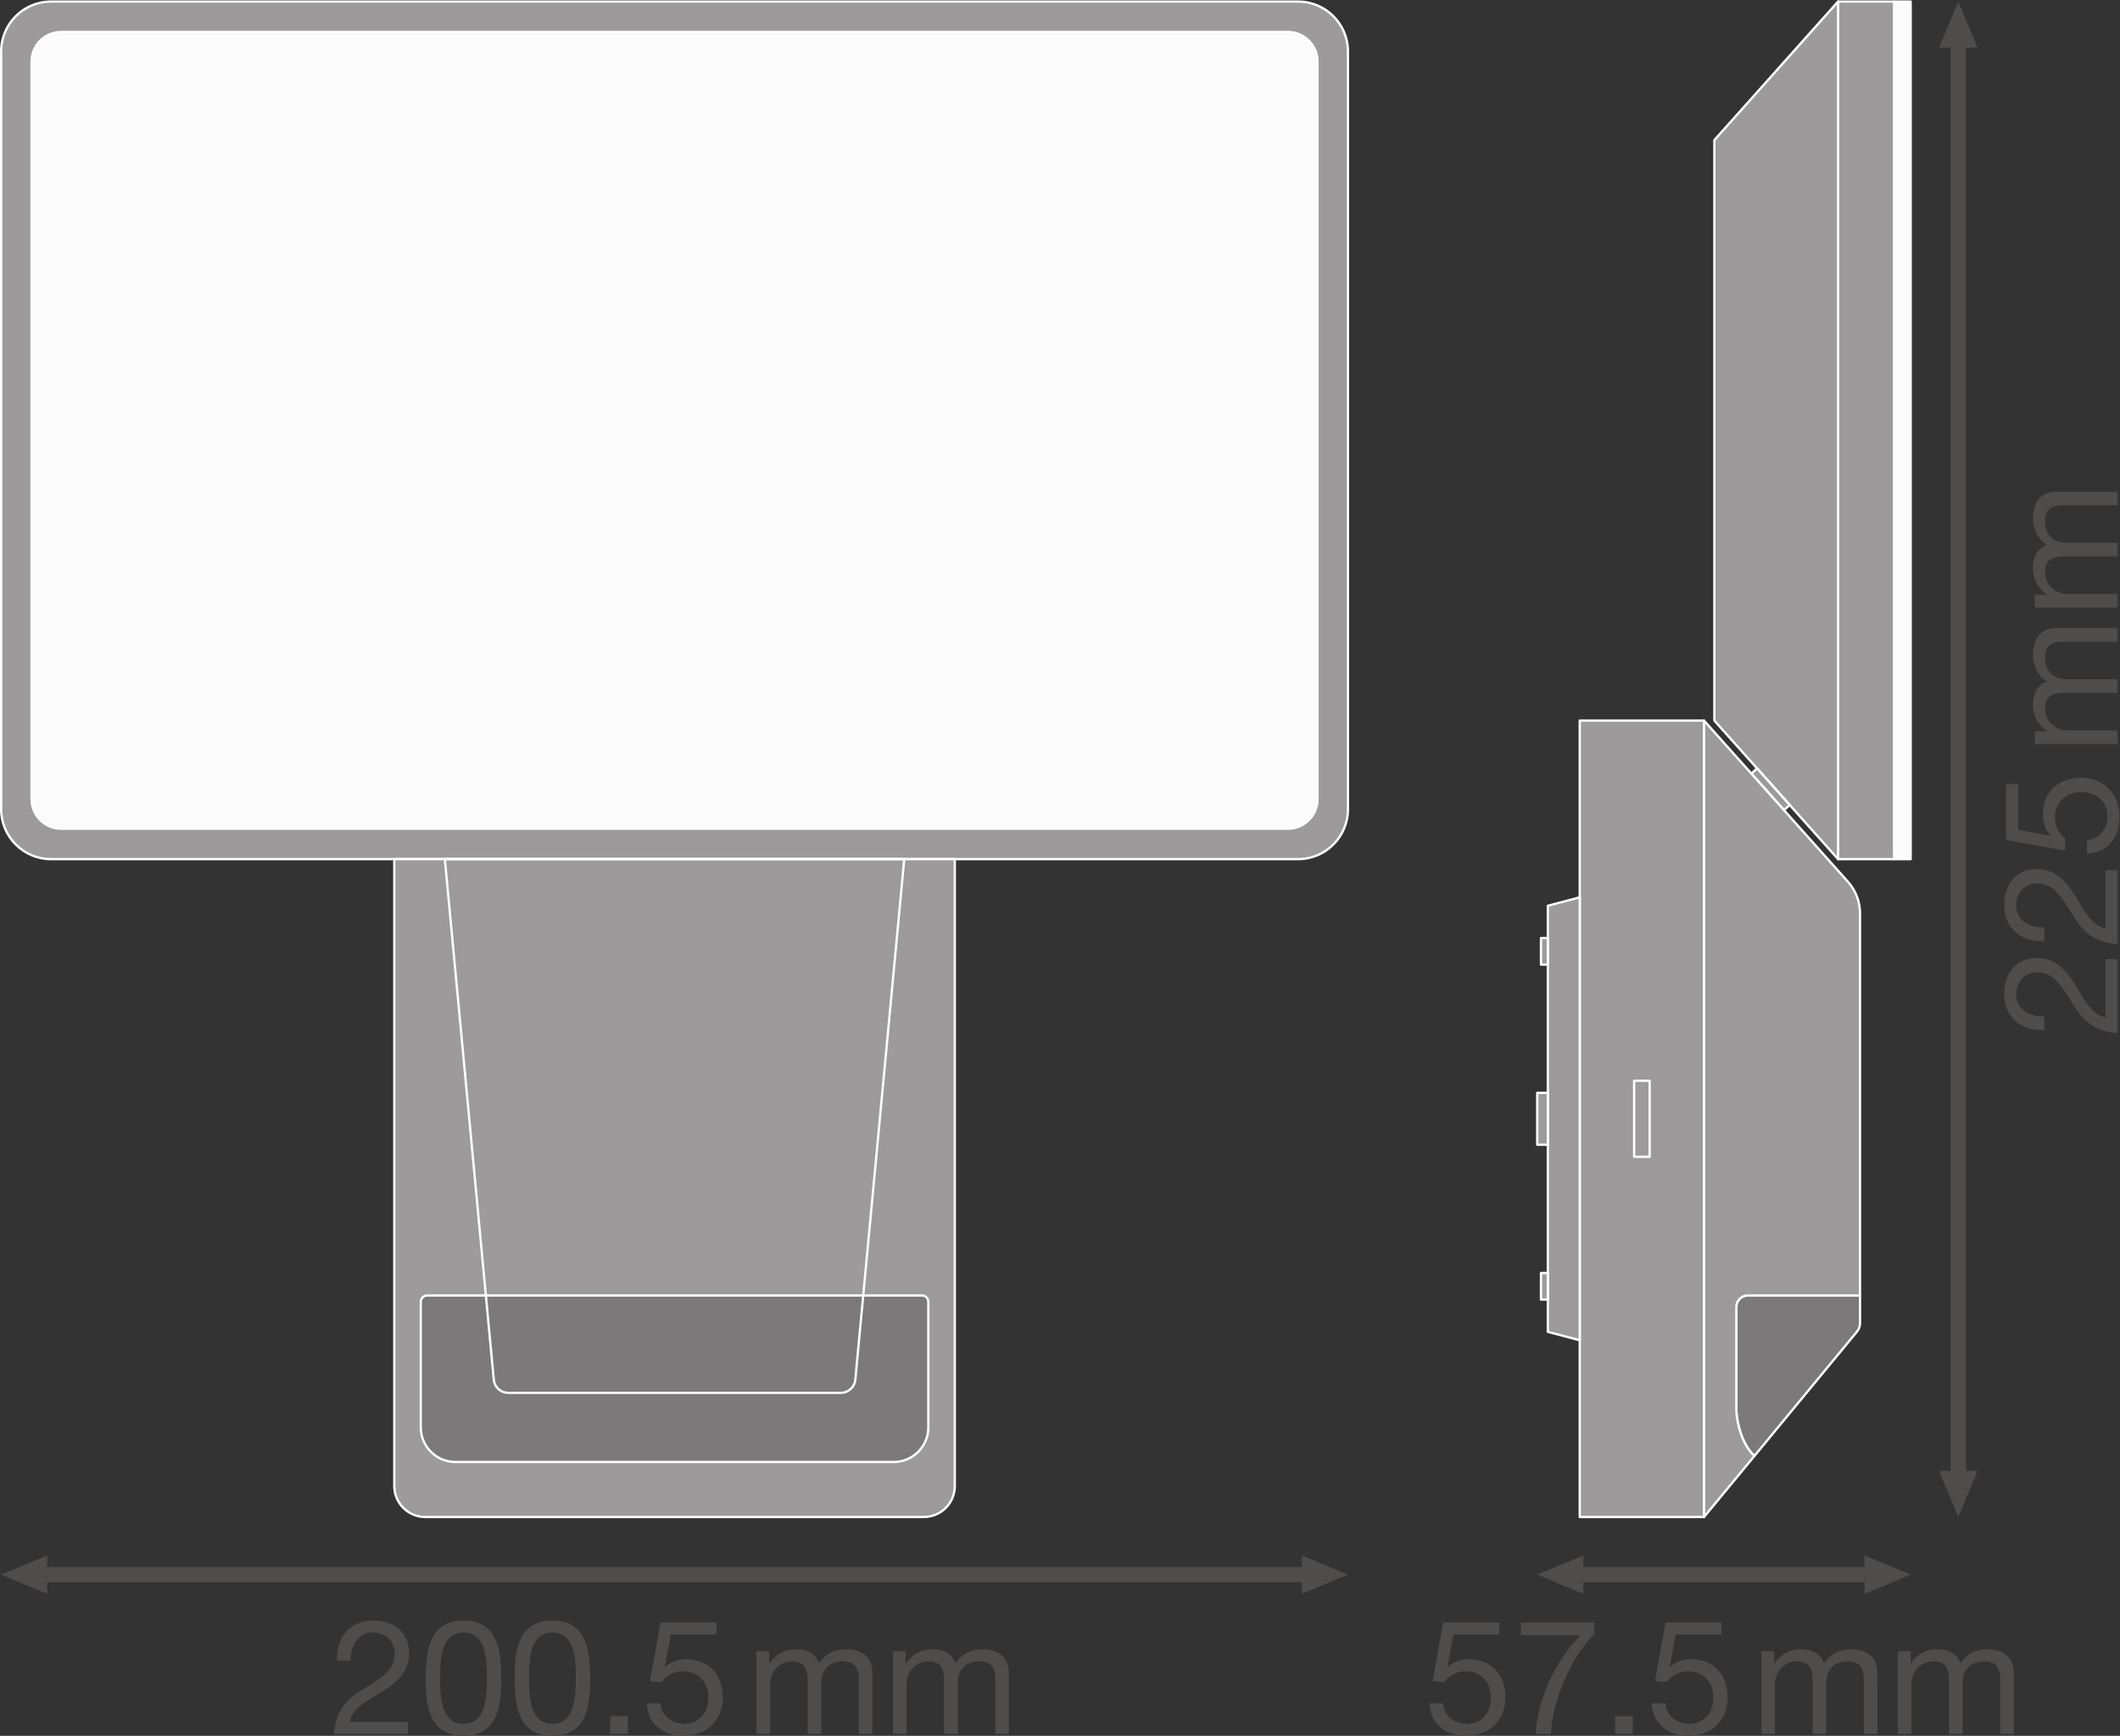 <?xml version="1.0" encoding="UTF-8" standalone="no"?>
<svg
   xmlns:dc="http://purl.org/dc/elements/1.1/"
   xmlns:cc="http://creativecommons.org/ns#"
   xmlns:rdf="http://www.w3.org/1999/02/22-rdf-syntax-ns#"
   xmlns:svg="http://www.w3.org/2000/svg"
   xmlns="http://www.w3.org/2000/svg"
   viewBox="0 0 521.253 426.76"
   height="426.76"
   width="521.253"
   xml:space="preserve"
   id="svg2"
   version="1.1"><rect x="0" y="0" width="521.253" height="426.76" fill="#333333" stroke="none"/><defs
     id="defs6" /><g
     transform="matrix(1.333,0,0,-1.333,0,426.76)"
     id="g10"><g
       transform="scale(0.1)"
       id="g12"><path
         id="path14"
         style="fill:#4f4c4c;fill-opacity:1;fill-rule:nonzero;stroke:none"
         d="M 87.152,261.879 2.125,297.309 87.152,332.738 Z" /><path
         id="path16"
         style="fill:#4f4c4c;fill-opacity:1;fill-rule:nonzero;stroke:none"
         d="m 2401.27,261.879 85.04,35.43 -85.04,35.429 z" /><path
         id="path18"
         style="fill:none;stroke:#4f4c4c;stroke-width:28.347;stroke-linecap:butt;stroke-linejoin:round;stroke-miterlimit:3.864;stroke-dasharray:none;stroke-opacity:1"
         d="M 2420.72,297.309 H 67.68" /><path
         id="path20"
         style="fill:#4f4c4c;fill-opacity:1;fill-rule:nonzero;stroke:none"
         d="m 2920.48,261.879 -85.03,35.43 85.03,35.429 z" /><path
         id="path22"
         style="fill:#4f4c4c;fill-opacity:1;fill-rule:nonzero;stroke:none"
         d="m 3439.22,261.879 85.04,35.43 -85.04,35.429 z" /><path
         id="path24"
         style="fill:none;stroke:#4f4c4c;stroke-width:28.347;stroke-linecap:butt;stroke-linejoin:round;stroke-miterlimit:3.864;stroke-dasharray:none;stroke-opacity:1"
         d="M 3458.67,297.309 H 2901.01" /><path
         id="path26"
         style="fill:#4f4c4c;fill-opacity:1;fill-rule:nonzero;stroke:none"
         d="m 3647.54,488.629 -35.43,-85.027 -35.43,85.027 h 70.86 v 0 0" /><path
         id="path28"
         style="fill:#4f4c4c;fill-opacity:1;fill-rule:nonzero;stroke:none"
         d="m 3647.54,3113.57 -35.43,85.04 -35.43,-85.04 h 70.86 v 0 0" /><path
         id="path30"
         style="fill:none;stroke:#4f4c4c;stroke-width:28.347;stroke-linecap:butt;stroke-linejoin:round;stroke-miterlimit:3.864;stroke-dasharray:none;stroke-opacity:1"
         d="M 3612.11,3133.02 V 469.16" /><path
         id="path32"
         style="fill:#fbfbfb;fill-opacity:1;fill-rule:nonzero;stroke:none"
         d="m 3524.26,1616.95 h -30.57 v 1581.66 h 30.57 V 1616.95" /><path
         id="path34"
         style="fill:none;stroke:#ffffff;stroke-width:4.252;stroke-linecap:butt;stroke-linejoin:round;stroke-miterlimit:10;stroke-dasharray:none;stroke-opacity:1"
         d="m 3524.26,1616.95 h -30.57 v 1581.66 h 30.57 z" /><path
         id="path36"
         style="fill:#9c9a9b;fill-opacity:1;fill-rule:nonzero;stroke:none"
         d="m 3493.69,1616.95 h -103.37 v 1581.66 h 103.37 V 1616.95" /><path
         id="path38"
         style="fill:none;stroke:#ffffff;stroke-width:4.252;stroke-linecap:butt;stroke-linejoin:round;stroke-miterlimit:10;stroke-dasharray:none;stroke-opacity:1"
         d="m 3493.69,1616.95 h -103.37 v 1581.66 h 103.37 z" /><path
         id="path40"
         style="fill:#9c9a9b;fill-opacity:1;fill-rule:nonzero;stroke:none"
         d="m 3390.32,1616.95 -228.16,255.51 v 1070.63 l 228.16,255.52 V 1872.46 1616.95" /><path
         id="path42"
         style="fill:none;stroke:#ffffff;stroke-width:4.252;stroke-linecap:butt;stroke-linejoin:round;stroke-miterlimit:10;stroke-dasharray:none;stroke-opacity:1"
         d="m 3390.32,1616.95 -228.16,255.51 v 1070.63 l 228.16,255.52 V 1872.46 Z" /><path
         id="path44"
         style="fill:#9c9a9b;fill-opacity:1;fill-rule:nonzero;stroke:none"
         d="m 2913.88,403.602 h 229.23 V 1872.46 H 2913.88 V 403.602" /><path
         id="path46"
         style="fill:none;stroke:#ffffff;stroke-width:4.252;stroke-linecap:butt;stroke-linejoin:round;stroke-miterlimit:10;stroke-dasharray:none;stroke-opacity:1"
         d="m 2913.88,403.602 h 229.23 V 1872.46 h -229.23 z" /><path
         id="path48"
         style="fill:#9c9a9b;fill-opacity:1;fill-rule:nonzero;stroke:none"
         d="m 2913.88,729.59 -58.89,15.519 v 785.841 l 58.89,15.53 V 729.59" /><path
         id="path50"
         style="fill:none;stroke:#ffffff;stroke-width:4.252;stroke-linecap:butt;stroke-linejoin:round;stroke-miterlimit:10;stroke-dasharray:none;stroke-opacity:1"
         d="m 2913.88,729.59 -58.89,15.519 v 785.841 l 58.89,15.53 z" /><path
         id="path52"
         style="fill:#9c9a9b;fill-opacity:1;fill-rule:nonzero;stroke:none"
         d="m 3014.18,1067.91 h 28.62 v 140.25 h -28.62 v -140.25" /><path
         id="path54"
         style="fill:none;stroke:#ffffff;stroke-width:4.252;stroke-linecap:butt;stroke-linejoin:round;stroke-miterlimit:10;stroke-dasharray:none;stroke-opacity:1"
         d="m 3014.18,1067.91 h 28.62 v 140.25 h -28.62 z" /><path
         id="path56"
         style="fill:#7b7979;fill-opacity:1;fill-rule:nonzero;stroke:none"
         d="m 3425.3,745.602 c 3.57,4.32 5.51,9.707 5.51,15.296 0,25.512 0,51.293 0,51.293 h -207.05 c -11.61,0 -21.04,-9.421 -21.04,-21.043 v -187.5 c 0,-27.546 11.53,-68.046 33.33,-87.449 l 189.25,229.403" /><path
         id="path58"
         style="fill:none;stroke:#ffffff;stroke-width:4.252;stroke-linecap:butt;stroke-linejoin:round;stroke-miterlimit:10;stroke-dasharray:none;stroke-opacity:1"
         d="m 3425.3,745.602 c 3.57,4.32 5.51,9.707 5.51,15.296 0,25.512 0,51.293 0,51.293 h -207.05 c -11.61,0 -21.04,-9.421 -21.04,-21.043 v -187.5 c 0,-27.546 11.53,-68.046 33.33,-87.449 z" /><path
         id="path60"
         style="fill:#9c9a9b;fill-opacity:1;fill-rule:nonzero;stroke:none"
         d="m 3301.18,1716.77 -10.59,-9.46 -60.24,67.44 10.61,9.48 60.22,-67.46" /><path
         id="path62"
         style="fill:none;stroke:#ffffff;stroke-width:4.252;stroke-linecap:butt;stroke-linejoin:round;stroke-miterlimit:10;stroke-dasharray:none;stroke-opacity:1"
         d="m 3301.18,1716.77 -10.59,-9.46 -60.24,67.44 10.61,9.48 z" /><path
         id="path64"
         style="fill:#9c9a9b;fill-opacity:1;fill-rule:nonzero;stroke:none"
         d="m 2842.36,853.699 h 12.63 v -49.07 h -12.63 v 49.07" /><path
         id="path66"
         style="fill:none;stroke:#ffffff;stroke-width:4.252;stroke-linecap:butt;stroke-linejoin:round;stroke-miterlimit:10;stroke-dasharray:none;stroke-opacity:1"
         d="m 2842.36,853.699 h 12.63 v -49.07 h -12.63 z" /><path
         id="path68"
         style="fill:#9c9a9b;fill-opacity:1;fill-rule:nonzero;stroke:none"
         d="m 2835.45,1090.16 h 19.54 v 95.75 h -19.54 v -95.75" /><path
         id="path70"
         style="fill:none;stroke:#ffffff;stroke-width:4.252;stroke-linecap:butt;stroke-linejoin:round;stroke-miterlimit:10;stroke-dasharray:none;stroke-opacity:1"
         d="m 2835.45,1090.16 h 19.54 v 95.75 h -19.54 z" /><path
         id="path72"
         style="fill:#9c9a9b;fill-opacity:1;fill-rule:nonzero;stroke:none"
         d="m 2842.36,1422.36 h 12.63 v 49.08 h -12.63 v -49.08" /><path
         id="path74"
         style="fill:none;stroke:#ffffff;stroke-width:4.252;stroke-linecap:butt;stroke-linejoin:round;stroke-miterlimit:10;stroke-dasharray:none;stroke-opacity:1"
         d="m 2842.36,1422.36 h 12.63 v 49.08 h -12.63 z" /><path
         id="path76"
         style="fill:#9c9a9b;fill-opacity:1;fill-rule:nonzero;stroke:none"
         d="M 2394.32,1616.95 H 94.121 c -50.812,0 -91.996,41.19 -91.996,92 v 1397.66 c 0,50.8 41.184,92 91.996,92 H 2394.32 c 50.8,0 91.99,-41.2 91.99,-92 V 1708.95 c 0,-50.81 -41.19,-92 -91.99,-92" /><path
         id="path78"
         style="fill:none;stroke:#ffffff;stroke-width:4.252;stroke-linecap:butt;stroke-linejoin:round;stroke-miterlimit:10;stroke-dasharray:none;stroke-opacity:1"
         d="M 2394.32,1616.95 H 94.121 c -50.812,0 -91.996,41.19 -91.996,92 v 1397.66 c 0,50.8 41.184,92 91.996,92 H 2394.32 c 50.8,0 91.99,-41.2 91.99,-92 V 1708.95 c 0,-50.81 -41.19,-92 -91.99,-92 z" /><path
         id="path80"
         style="fill:#9c9a9b;fill-opacity:1;fill-rule:nonzero;stroke:none"
         d="M 1703.97,403.602 H 784.457 c -31.574,0 -57.176,25.609 -57.176,57.179 V 1616.95 H 1761.15 V 460.781 c 0,-31.57 -25.6,-57.179 -57.18,-57.179" /><path
         id="path82"
         style="fill:none;stroke:#ffffff;stroke-width:4.252;stroke-linecap:butt;stroke-linejoin:round;stroke-miterlimit:10;stroke-dasharray:none;stroke-opacity:1"
         d="M 1703.97,403.602 H 784.457 c -31.574,0 -57.176,25.609 -57.176,57.179 V 1616.95 H 1761.15 V 460.781 c 0,-31.57 -25.6,-57.179 -57.18,-57.179 z" /><path
         id="path84"
         style="fill:#7b7979;fill-opacity:1;fill-rule:nonzero;stroke:none"
         d="m 776.121,569.02 v 231.312 c 0,6.547 5.309,11.859 11.863,11.859 h 912.466 c 6.55,0 11.86,-5.312 11.86,-11.859 V 569.02 c 0,-35.34 -28.65,-63.989 -63.99,-63.989 H 840.113 c -35.34,0 -63.992,28.649 -63.992,63.989" /><path
         id="path86"
         style="fill:none;stroke:#ffffff;stroke-width:4.252;stroke-linecap:butt;stroke-linejoin:round;stroke-miterlimit:10;stroke-dasharray:none;stroke-opacity:1"
         d="m 776.121,569.02 v 231.312 c 0,6.547 5.309,11.859 11.863,11.859 h 912.466 c 6.55,0 11.86,-5.312 11.86,-11.859 V 569.02 c 0,-35.34 -28.65,-63.989 -63.99,-63.989 H 840.113 c -35.34,0 -63.992,28.649 -63.992,63.989 z" /><path
         id="path88"
         style="fill:#fbfbfb;fill-opacity:1;fill-rule:nonzero;stroke:none"
         d="M 2375.64,1673.03 H 112.781 c -30.133,0 -54.566,24.44 -54.566,54.58 v 1360.33 c 0,30.14 24.434,54.58 54.566,54.58 H 2375.64 c 30.15,0 54.58,-24.44 54.58,-54.58 V 1727.61 c 0,-30.14 -24.43,-54.58 -54.58,-54.58" /><path
         id="path90"
         style="fill:none;stroke:#ffffff;stroke-width:4.252;stroke-linecap:butt;stroke-linejoin:round;stroke-miterlimit:10;stroke-dasharray:none;stroke-opacity:1"
         d="M 2375.64,1673.03 H 112.781 c -30.133,0 -54.566,24.44 -54.566,54.58 v 1360.33 c 0,30.14 24.434,54.58 54.566,54.58 H 2375.64 c 30.15,0 54.58,-24.44 54.58,-54.58 V 1727.61 c 0,-30.14 -24.43,-54.58 -54.58,-54.58 z" /><path
         id="path92"
         style="fill:none;stroke:#ffffff;stroke-width:4.252;stroke-linecap:butt;stroke-linejoin:round;stroke-miterlimit:10;stroke-dasharray:none;stroke-opacity:1"
         d="m 1667.91,1616.95 -90.28,-960.22 c -1.28,-13.671 -12.75,-24.109 -26.48,-24.109 H 937.281 c -13.726,0 -25.195,10.438 -26.48,24.109 l -90.274,960.22 z" /><path
         id="path94"
         style="fill:#9c9a9b;fill-opacity:1;fill-rule:nonzero;stroke:none"
         d="m 3236.05,516.199 c -21.8,19.403 -33.33,59.903 -33.33,87.449 v 187.5 c 0,11.622 9.43,21.043 21.04,21.043 h 207.05 v 704.859 c 0,21.39 -7.87,42.05 -22.13,58.01 l -265.57,297.4 V 403.602 l 92.94,112.597" /><path
         id="path96"
         style="fill:none;stroke:#ffffff;stroke-width:4.252;stroke-linecap:butt;stroke-linejoin:round;stroke-miterlimit:10;stroke-dasharray:none;stroke-opacity:1"
         d="m 3236.05,516.199 c -21.8,19.403 -33.33,59.903 -33.33,87.449 v 187.5 c 0,11.622 9.43,21.043 21.04,21.043 h 207.05 v 704.859 c 0,21.39 -7.87,42.05 -22.13,58.01 l -265.57,297.4 V 403.602 Z" /><path
         id="path98"
         style="fill:#4f4c4c;fill-opacity:1;fill-rule:nonzero;stroke:none"
         d="m 621.895,138.629 c -2.36,42.461 23.007,74.019 67.246,74.019 36.281,0 65.484,-21.226 65.484,-60.148 0,-36.879 -24.777,-55.16 -50.734,-71.68 C 677.934,65.172 649.91,51.332 645.195,25.66 H 752.559 V 3.531 H 615.996 c 3.832,49.258 29.199,67.848 58.695,85.547 35.391,22.113 53.383,34.512 53.383,63.711 0,22.703 -18.285,37.75 -40.406,37.75 -29.199,0 -41.59,-26.848 -40.703,-51.91 h -25.07" /><path
         id="path100"
         style="fill:#4f4c4c;fill-opacity:1;fill-rule:nonzero;stroke:none"
         d="m 854.934,22.129 c 42.765,0 43.058,53.082 43.058,84.351 0,30.961 -0.293,84.059 -43.058,84.059 -42.77,0 -43.063,-53.098 -43.063,-84.059 0,-31.269 0.293,-84.351 43.063,-84.351 z m 0,190.519 c 65.476,0 69.609,-60.457 69.609,-106.457 C 924.543,60.172 920.41,0 854.934,0 789.453,0 785.32,60.172 785.32,106.191 c 0,46 4.133,106.457 69.614,106.457" /><path
         id="path102"
         style="fill:#4f4c4c;fill-opacity:1;fill-rule:nonzero;stroke:none"
         d="m 1018.96,22.129 c 42.76,0 43.06,53.082 43.06,84.351 0,30.961 -0.3,84.059 -43.06,84.059 -42.772,0 -43.065,-53.098 -43.065,-84.059 0,-31.269 0.293,-84.351 43.065,-84.351 z m 0,190.519 c 65.47,0 69.6,-60.457 69.6,-106.457 C 1088.56,60.172 1084.43,0 1018.96,0 c -65.483,0 -69.612,60.172 -69.612,106.191 0,46 4.129,106.457 69.612,106.457" /><path
         id="path104"
         style="fill:#4f4c4c;fill-opacity:1;fill-rule:nonzero;stroke:none"
         d="m 1125.46,36.289 h 32.74 V 3.531 h -32.74 V 36.289" /><path
         id="path106"
         style="fill:#4f4c4c;fill-opacity:1;fill-rule:nonzero;stroke:none"
         d="m 1321.61,186.988 h -84.35 l -11.22,-60.16 0.6,-0.598 c 9.14,10.329 24.77,15.059 38.93,15.059 37.16,0 67.55,-23.598 67.55,-71.68 C 1333.12,34.219 1308.63,0 1259.97,0 c -36.28,0 -65.78,22.129 -66.66,59.879 h 25.07 c 1.47,-21.539 18.88,-37.75 43.94,-37.75 23.9,0 44.25,16.5 44.25,49.551 0,27.422 -18.88,47.48 -47.19,47.48 -16.23,0 -29.2,-7.969 -38.94,-19.769 l -21.53,1.187 19.47,108.543 h 103.23 v -22.133" /><path
         id="path108"
         style="fill:#4f4c4c;fill-opacity:1;fill-rule:nonzero;stroke:none"
         d="m 1395.38,156.031 h 23.59 v -22.422 h 0.6 c 11.5,17.403 27.72,25.961 49.25,25.961 18.88,0 35.69,-7.07 41.89,-25.961 10.32,16.52 28.02,25.961 47.78,25.961 30.38,0 50.73,-12.679 50.73,-44.242 V 3.531 h -25.07 V 103.531 c 0,18.867 -5.01,33.91 -29.5,33.91 -24.47,0 -39.81,-15.332 -39.81,-38.929 V 3.531 h -25.07 V 103.531 c 0,19.75 -6.2,33.91 -28.61,33.91 -29.5,0 -40.71,-27.132 -40.71,-38.929 V 3.531 h -25.07 V 156.031" /><path
         id="path110"
         style="fill:#4f4c4c;fill-opacity:1;fill-rule:nonzero;stroke:none"
         d="m 1647.02,156.031 h 23.6 v -22.422 h 0.58 c 11.51,17.403 27.73,25.961 49.26,25.961 18.88,0 35.69,-7.07 41.88,-25.961 10.33,16.52 28.02,25.961 47.79,25.961 30.38,0 50.73,-12.679 50.73,-44.242 V 3.531 h -25.08 V 103.531 c 0,18.867 -5.01,33.91 -29.49,33.91 -24.47,0 -39.82,-15.332 -39.82,-38.929 V 3.531 H 1741.4 V 103.531 c 0,19.75 -6.19,33.91 -28.61,33.91 -29.49,0 -40.7,-27.132 -40.7,-38.929 V 3.531 h -25.07 V 156.031" /><path
         id="path112"
         style="fill:#4f4c4c;fill-opacity:1;fill-rule:nonzero;stroke:none"
         d="m 2765.2,186.988 h -84.36 l -11.21,-60.16 0.59,-0.598 c 9.16,10.329 24.78,15.059 38.94,15.059 37.17,0 67.54,-23.598 67.54,-71.68 C 2776.7,34.219 2752.23,0 2703.55,0 c -36.27,0 -65.78,22.129 -66.66,59.879 h 25.08 c 1.47,-21.539 18.87,-37.75 43.95,-37.75 23.88,0 44.24,16.5 44.24,49.551 0,27.422 -18.88,47.48 -47.19,47.48 -16.23,0 -29.2,-7.969 -38.94,-19.769 l -21.53,1.187 19.47,108.543 h 103.23 v -22.133" /><path
         id="path114"
         style="fill:#4f4c4c;fill-opacity:1;fill-rule:nonzero;stroke:none"
         d="M 2940.72,187.602 C 2898.54,145.988 2864.34,68.731 2860.49,3.531 h -28.01 c 4.71,70.797 38.63,135.688 82.58,181.989 h -109.73 v 23.601 h 135.39 v -21.519" /><path
         id="path116"
         style="fill:#4f4c4c;fill-opacity:1;fill-rule:nonzero;stroke:none"
         d="m 2979.1,36.289 h 32.74 V 3.531 H 2979.1 V 36.289" /><path
         id="path118"
         style="fill:#4f4c4c;fill-opacity:1;fill-rule:nonzero;stroke:none"
         d="m 3175.25,186.988 h -84.35 l -11.21,-60.16 0.58,-0.598 c 9.14,10.329 24.78,15.059 38.94,15.059 37.16,0 67.55,-23.598 67.55,-71.68 C 3186.76,34.219 3162.27,0 3113.6,0 c -36.28,0 -65.77,22.129 -66.66,59.879 h 25.07 c 1.49,-21.539 18.89,-37.75 43.95,-37.75 23.89,0 44.25,16.5 44.25,49.551 0,27.422 -18.88,47.48 -47.2,47.48 -16.21,0 -29.2,-7.969 -38.93,-19.769 l -21.53,1.187 19.46,108.543 h 103.24 v -22.133" /><path
         id="path120"
         style="fill:#4f4c4c;fill-opacity:1;fill-rule:nonzero;stroke:none"
         d="m 3249.02,156.031 h 23.6 v -22.422 h 0.58 c 11.51,17.403 27.73,25.961 49.26,25.961 18.88,0 35.68,-7.07 41.89,-25.961 10.32,16.52 28.01,25.961 47.78,25.961 30.38,0 50.73,-12.679 50.73,-44.242 V 3.531 h -25.07 V 103.531 c 0,18.867 -5.02,33.91 -29.5,33.91 -24.48,0 -39.81,-15.332 -39.81,-38.929 V 3.531 H 3343.4 V 103.531 c 0,19.75 -6.19,33.91 -28.61,33.91 -29.5,0 -40.7,-27.132 -40.7,-38.929 V 3.531 h -25.07 V 156.031" /><path
         id="path122"
         style="fill:#4f4c4c;fill-opacity:1;fill-rule:nonzero;stroke:none"
         d="m 3500.65,156.031 h 23.6 v -22.422 h 0.59 c 11.51,17.403 27.73,25.961 49.26,25.961 18.87,0 35.69,-7.07 41.88,-25.961 10.33,16.52 28.02,25.961 47.79,25.961 30.37,0 50.72,-12.679 50.72,-44.242 V 3.531 h -25.07 V 103.531 c 0,18.867 -5.01,33.91 -29.5,33.91 -24.47,0 -39.8,-15.332 -39.8,-38.929 V 3.531 h -25.08 V 103.531 c 0,19.75 -6.19,33.91 -28.61,33.91 -29.5,0 -40.71,-27.132 -40.71,-38.929 V 3.531 h -25.07 V 156.031" /><path
         id="path124"
         style="fill:#4f4c4c;fill-opacity:1;fill-rule:nonzero;stroke:none"
         d="m 3770.82,1301.79 c -42.47,-2.35 -74.03,23.01 -74.03,67.25 0,36.29 21.24,65.49 60.16,65.49 36.88,0 55.16,-24.78 71.68,-50.73 15.64,-25.96 29.5,-53.98 55.16,-58.7 v 107.36 h 22.12 V 1295.9 c -49.26,3.83 -67.84,29.2 -85.54,58.7 -22.12,35.39 -34.51,53.39 -63.71,53.39 -22.7,0 -37.75,-18.3 -37.75,-40.41 0,-29.2 26.84,-41.6 51.91,-40.71 v -25.08" /><path
         id="path126"
         style="fill:#4f4c4c;fill-opacity:1;fill-rule:nonzero;stroke:none"
         d="m 3770.82,1465.82 c -42.47,-2.37 -74.03,23.01 -74.03,67.24 0,36.28 21.24,65.49 60.16,65.49 36.88,0 55.16,-24.78 71.68,-50.74 15.64,-25.96 29.5,-53.97 55.16,-58.69 v 107.36 h 22.12 v -136.56 c -49.26,3.83 -67.84,29.2 -85.54,58.69 -22.12,35.39 -34.51,53.39 -63.71,53.39 -22.7,0 -37.75,-18.29 -37.75,-40.41 0,-29.2 26.84,-41.59 51.91,-40.7 v -25.07" /><path
         id="path128"
         style="fill:#4f4c4c;fill-opacity:1;fill-rule:nonzero;stroke:none"
         d="m 3722.45,1755.49 v -84.36 l 60.17,-11.21 0.59,0.6 c -10.33,9.15 -15.05,24.77 -15.05,38.93 0,37.17 23.6,67.54 71.67,67.54 35.4,0 69.61,-24.47 69.61,-73.14 0,-36.28 -22.12,-65.79 -59.87,-66.66 v 25.07 c 21.53,1.47 37.75,18.87 37.75,43.95 0,23.89 -16.51,44.24 -49.55,44.24 -27.43,0 -47.49,-18.88 -47.49,-47.19 0,-16.23 7.97,-29.2 19.77,-38.94 l -1.18,-21.53 -108.55,19.47 v 103.23 h 22.13" /><path
         id="path130"
         style="fill:#4f4c4c;fill-opacity:1;fill-rule:nonzero;stroke:none"
         d="m 3753.42,1829.26 v 23.59 h 22.41 v 0.59 c -17.4,11.5 -25.95,27.73 -25.95,49.25 0,18.89 7.07,35.7 25.95,41.9 -16.51,10.31 -25.95,28.01 -25.95,47.77 0,30.39 12.68,50.74 44.24,50.74 h 111.79 v -25.08 h -99.99 c -18.88,0 -33.92,-5.01 -33.92,-29.49 0,-24.48 15.33,-39.82 38.94,-39.82 h 94.97 v -25.07 h -99.99 c -19.76,0 -33.92,-6.2 -33.92,-28.6 0,-29.51 27.13,-40.71 38.94,-40.71 h 94.97 v -25.07 h -152.49" /><path
         id="path132"
         style="fill:#4f4c4c;fill-opacity:1;fill-rule:nonzero;stroke:none"
         d="m 3753.42,2080.9 v 23.59 h 22.41 v 0.59 c -17.4,11.5 -25.95,27.73 -25.95,49.25 0,18.88 7.07,35.69 25.95,41.89 -16.51,10.32 -25.95,28.01 -25.95,47.78 0,30.38 12.68,50.73 44.24,50.73 h 111.79 v -25.06 h -99.99 c -18.88,0 -33.92,-5.03 -33.92,-29.51 0,-24.48 15.33,-39.81 38.94,-39.81 h 94.97 v -25.08 h -99.99 c -19.76,0 -33.92,-6.19 -33.92,-28.6 0,-29.5 27.13,-40.71 38.94,-40.71 h 94.97 v -25.06 h -152.49" /></g></g></svg>